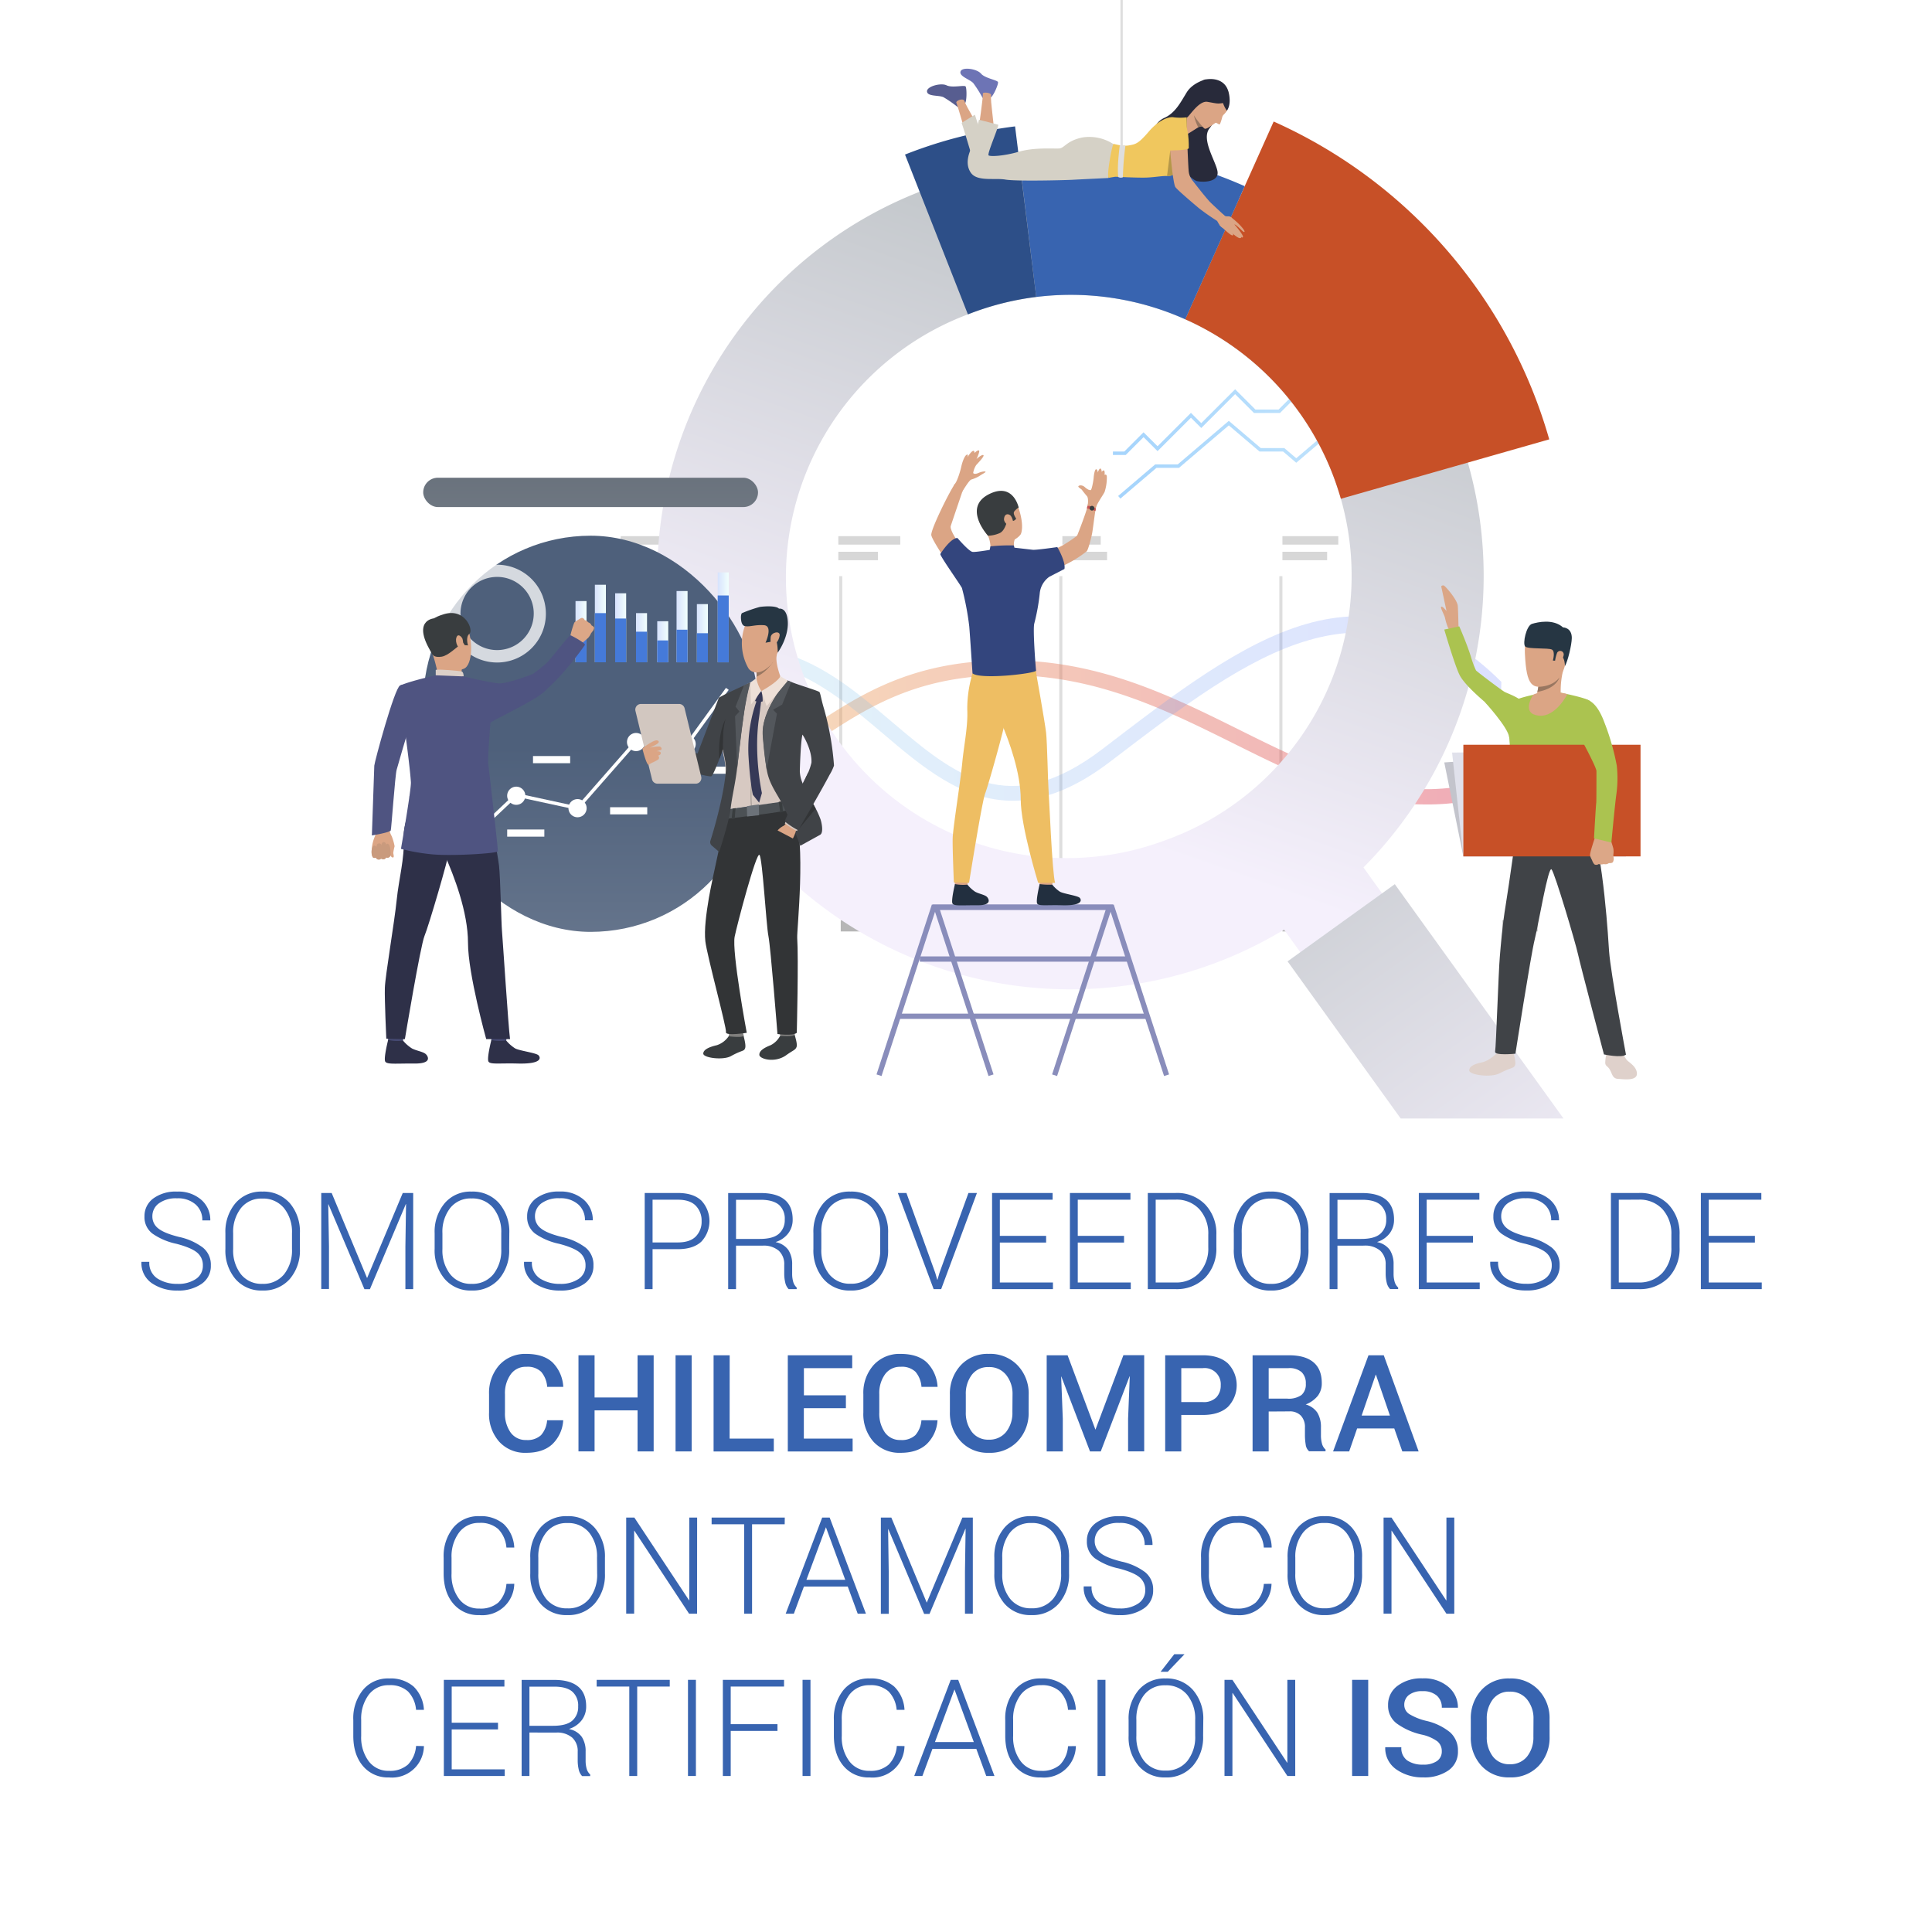 <svg xmlns="http://www.w3.org/2000/svg" xmlns:xlink="http://www.w3.org/1999/xlink" viewBox="0 0 600 600"><defs><style>.cls-1{mask:url(#mask);filter:url(#luminosity-noclip-5);}.cls-2,.cls-4,.cls-6,.cls-8{mix-blend-mode:multiply;}.cls-2{fill:url(#linear-gradient);}.cls-3{mask:url(#mask-2);filter:url(#luminosity-noclip-6);}.cls-4{fill:url(#linear-gradient-2);}.cls-5,.cls-7{mask:url(#mask-3);}.cls-5{filter:url(#luminosity-noclip-7);}.cls-6{fill:url(#linear-gradient-3);}.cls-7{filter:url(#luminosity-noclip-8);}.cls-8{fill:url(#linear-gradient-4);}.cls-9{fill:none;}.cls-10{isolation:isolate;}.cls-11{opacity:0.33;}.cls-12{clip-path:url(#clip-path);}.cls-13{clip-path:url(#clip-path-2);}.cls-14{fill:#abc350;}.cls-15{fill:#dde7b9;}.cls-16{fill:#fff;}.cls-17{fill:#dedede;}.cls-18{fill:#d7d7d7;}.cls-19{fill:#b6b6b6;}.cls-20{opacity:0.43;}.cls-21{fill:url(#linear-gradient-5);}.cls-22{opacity:0.22;}.cls-23{fill:url(#linear-gradient-6);}.cls-24{fill:url(#linear-gradient-7);}.cls-25{fill:url(#linear-gradient-8);}.cls-26{fill:url(#linear-gradient-9);}.cls-27{fill:#c75027;}.cls-28{fill:#3864b0;}.cls-29{fill:#2d4f88;}.cls-30{fill:url(#linear-gradient-10);}.cls-31{fill:#6d74b5;}.cls-32{fill:#575d90;}.cls-33{fill:#dba585;}.cls-34{fill:#d5d1c6;}.cls-35{fill:#282a3a;}.cls-36{fill:#f0c75e;}.cls-37{fill:#997761;}.cls-38{fill:#b59749;}.cls-39{mask:url(#mask-5);}.cls-40{fill:url(#linear-gradient-11);}.cls-41{mask:url(#mask-6);}.cls-42{fill:url(#linear-gradient-12);}.cls-43{mask:url(#mask-7);}.cls-44{fill:url(#linear-gradient-13);}.cls-45{mask:url(#mask-8);}.cls-46{fill:url(#linear-gradient-14);}.cls-47{fill:#c3c4cc;}.cls-48{fill:#e0e1eb;}.cls-49{fill:#dba686;}.cls-50{fill:#dfd1cb;}.cls-51{fill:#404347;}.cls-52{fill:#263643;}.cls-53{fill:#dca787;}.cls-54,.cls-56{mix-blend-mode:hard-light;}.cls-54{fill:url(#linear-gradient-15);}.cls-55{opacity:0.76;}.cls-56{fill:url(#linear-gradient-16);}.cls-57{fill:url(#linear-gradient-17);}.cls-58{fill:url(#linear-gradient-18);}.cls-59{fill:url(#linear-gradient-19);}.cls-60{fill:url(#linear-gradient-20);}.cls-61{fill:#457ad9;}.cls-62{fill:url(#linear-gradient-21);}.cls-63{fill:url(#linear-gradient-22);}.cls-64{fill:url(#linear-gradient-23);}.cls-65{fill:url(#linear-gradient-24);}.cls-66{fill:#c99a7d;}.cls-67{fill:#4f5481;}.cls-68{fill:#e3d6cd;}.cls-69{fill:#c8995f;}.cls-70{fill:#454971;}.cls-71{fill:#2e3048;}.cls-72{fill:#393d3f;}.cls-73{fill:#dcd0c8;}.cls-74{fill:#363957;}.cls-75{fill:#807f7d;}.cls-76{fill:#323436;}.cls-77{fill:#d7c9c2;}.cls-78{fill:#4c5155;}.cls-79{fill:#53575c;}.cls-80{fill:#eee0d7;}.cls-81{fill:#a79d97;}.cls-82{fill:#6c7279;}.cls-83{fill:#d2c7c0;}.cls-84{fill:#898dbb;}.cls-85{fill:#222f3f;}.cls-86{fill:#eebe63;}.cls-87{fill:#33457d;}.cls-88{fill:#c75454;}.cls-89{filter:url(#luminosity-noclip-3);}.cls-90{filter:url(#luminosity-noclip-2);}.cls-91{filter:url(#luminosity-noclip);}</style><filter id="luminosity-noclip" x="96.73" y="-9527" width="17.33" height="32766" filterUnits="userSpaceOnUse" color-interpolation-filters="sRGB"><feFlood flood-color="#fff" result="bg"/><feBlend in="SourceGraphic" in2="bg"/></filter><mask id="mask" x="96.73" y="-9527" width="17.33" height="32766" maskUnits="userSpaceOnUse"><g class="cls-91"/></mask><linearGradient id="linear-gradient" x1="104.54" y1="140.39" x2="106" y2="210.94" gradientUnits="userSpaceOnUse"><stop offset="0" stop-color="#fff"/><stop offset="1"/></linearGradient><filter id="luminosity-noclip-2" x="90.52" y="-9527" width="7.22" height="32766" filterUnits="userSpaceOnUse" color-interpolation-filters="sRGB"><feFlood flood-color="#fff" result="bg"/><feBlend in="SourceGraphic" in2="bg"/></filter><mask id="mask-2" x="90.52" y="-9527" width="7.22" height="32766" maskUnits="userSpaceOnUse"><g class="cls-90"/></mask><linearGradient id="linear-gradient-2" x1="93.28" y1="140.62" x2="94.74" y2="211.17" xlink:href="#linear-gradient"/><filter id="luminosity-noclip-3" x="451.22" y="-9527" width="14.71" height="32766" filterUnits="userSpaceOnUse" color-interpolation-filters="sRGB"><feFlood flood-color="#fff" result="bg"/><feBlend in="SourceGraphic" in2="bg"/></filter><mask id="mask-3" x="451.22" y="-9527" width="14.71" height="32766" maskUnits="userSpaceOnUse"><g class="cls-89"/></mask><linearGradient id="linear-gradient-3" x1="466.67" y1="1.18" x2="449.75" y2="64.5" gradientTransform="translate(917.15 62.97) rotate(-180)" xlink:href="#linear-gradient"/><linearGradient id="linear-gradient-4" x1="464.19" y1="5.51" x2="451.08" y2="54.55" gradientTransform="translate(917.15 53.07) rotate(-180)" xlink:href="#linear-gradient"/><clipPath id="clip-path"><rect class="cls-9" x="907" width="600" height="600"/></clipPath><clipPath id="clip-path-2"><rect class="cls-9" x="455.4" y="29.26" width="1292.6" height="601.74"/></clipPath><linearGradient id="linear-gradient-5" x1="192.76" y1="227.45" x2="466.14" y2="227.45" gradientUnits="userSpaceOnUse"><stop offset="0" stop-color="#eebe63"/><stop offset="1" stop-color="#dc3b57"/></linearGradient><linearGradient id="linear-gradient-6" x1="192.76" y1="220.05" x2="466.28" y2="220.05" gradientUnits="userSpaceOnUse"><stop offset="0" stop-color="#81d3e4"/><stop offset="1" stop-color="#6076fa"/></linearGradient><linearGradient id="linear-gradient-7" x1="347.25" y1="133.38" x2="444.76" y2="133.38" gradientUnits="userSpaceOnUse"><stop offset="0" stop-color="#a5d4fc"/><stop offset="1" stop-color="#cbe9fc"/></linearGradient><linearGradient id="linear-gradient-8" x1="345.63" y1="120.86" x2="442.82" y2="120.86" xlink:href="#linear-gradient-7"/><linearGradient id="linear-gradient-9" x1="363.7" y1="90" x2="308.75" y2="246.57" gradientUnits="userSpaceOnUse"><stop offset="0" stop-color="#c5c9cd"/><stop offset="1" stop-color="#f5f0fc"/></linearGradient><linearGradient id="linear-gradient-10" x1="391.54" y1="250.51" x2="491.21" y2="391.62" xlink:href="#linear-gradient-9"/><filter id="luminosity-noclip-5" x="96.73" y="177.39" width="17.33" height="8.42" filterUnits="userSpaceOnUse" color-interpolation-filters="sRGB"><feFlood flood-color="#fff" result="bg"/><feBlend in="SourceGraphic" in2="bg"/></filter><mask id="mask-5" x="96.73" y="177.39" width="17.33" height="8.42" maskUnits="userSpaceOnUse"><g class="cls-1"><polygon class="cls-2" points="100.79 185.81 114.06 185.81 110 177.39 96.73 177.39 100.79 185.81"/></g></mask><linearGradient id="linear-gradient-11" x1="104.54" y1="140.39" x2="106" y2="210.94" xlink:href="#linear-gradient-6"/><filter id="luminosity-noclip-6" x="90.52" y="177.39" width="7.22" height="8.42" filterUnits="userSpaceOnUse" color-interpolation-filters="sRGB"><feFlood flood-color="#fff" result="bg"/><feBlend in="SourceGraphic" in2="bg"/></filter><mask id="mask-6" x="90.52" y="177.39" width="7.22" height="8.42" maskUnits="userSpaceOnUse"><g class="cls-3"><polygon class="cls-4" points="94.58 185.81 97.74 185.81 93.68 177.39 90.52 177.39 94.58 185.81"/></g></mask><linearGradient id="linear-gradient-12" x1="93.28" y1="140.62" x2="94.74" y2="211.17" xlink:href="#linear-gradient-6"/><filter id="luminosity-noclip-7" x="451.22" y="28.65" width="14.71" height="5.68" filterUnits="userSpaceOnUse" color-interpolation-filters="sRGB"><feFlood flood-color="#fff" result="bg"/><feBlend in="SourceGraphic" in2="bg"/></filter><mask id="mask-7" x="451.22" y="28.65" width="14.71" height="5.68" maskUnits="userSpaceOnUse"><g class="cls-5"><rect class="cls-6" x="451.22" y="28.65" width="14.71" height="5.68" transform="translate(917.15 62.97) rotate(180)"/></g></mask><linearGradient id="linear-gradient-13" x1="466.67" y1="1.18" x2="449.75" y2="64.5" gradientTransform="translate(917.15 62.97) rotate(-180)" xlink:href="#linear-gradient-6"/><filter id="luminosity-noclip-8" x="451.22" y="26" width="14.71" height="1.07" filterUnits="userSpaceOnUse" color-interpolation-filters="sRGB"><feFlood flood-color="#fff" result="bg"/><feBlend in="SourceGraphic" in2="bg"/></filter><mask id="mask-8" x="451.22" y="26" width="14.71" height="1.07" maskUnits="userSpaceOnUse"><g class="cls-7"><rect class="cls-8" x="451.22" y="26" width="14.71" height="1.07" transform="translate(917.15 53.07) rotate(180)"/></g></mask><linearGradient id="linear-gradient-14" x1="464.19" y1="5.51" x2="451.08" y2="54.55" gradientTransform="translate(917.15 53.07) rotate(-180)" xlink:href="#linear-gradient-6"/><linearGradient id="linear-gradient-15" x1="183.42" y1="232.02" x2="183.42" y2="664.04" gradientUnits="userSpaceOnUse"><stop offset="0" stop-color="#4e607b"/><stop offset="1" stop-color="#f4f4f4"/></linearGradient><linearGradient id="linear-gradient-16" x1="183.42" y1="138.7" x2="183.42" y2="441.62" gradientUnits="userSpaceOnUse"><stop offset="0" stop-color="#656e79"/><stop offset="1" stop-color="#f4f4f4"/></linearGradient><linearGradient id="linear-gradient-17" x1="178.73" y1="196.18" x2="182.15" y2="196.18" gradientUnits="userSpaceOnUse"><stop offset="0" stop-color="#d7e2fd"/><stop offset="1" stop-color="#f1fffd"/></linearGradient><linearGradient id="linear-gradient-18" x1="184.74" y1="193.64" x2="188.16" y2="193.64" xlink:href="#linear-gradient-17"/><linearGradient id="linear-gradient-19" x1="191.04" y1="194.97" x2="194.46" y2="194.97" xlink:href="#linear-gradient-17"/><linearGradient id="linear-gradient-20" x1="197.52" y1="198.05" x2="200.94" y2="198.05" xlink:href="#linear-gradient-17"/><linearGradient id="linear-gradient-21" x1="204.11" y1="199.31" x2="207.53" y2="199.31" xlink:href="#linear-gradient-17"/><linearGradient id="linear-gradient-22" x1="210.11" y1="194.62" x2="213.53" y2="194.62" xlink:href="#linear-gradient-17"/><linearGradient id="linear-gradient-23" x1="216.42" y1="196.65" x2="219.84" y2="196.65" xlink:href="#linear-gradient-17"/><linearGradient id="linear-gradient-24" x1="222.89" y1="191.72" x2="226.31" y2="191.72" xlink:href="#linear-gradient-17"/></defs><title>ze00</title><g class="cls-10"><g id="Capa_2" data-name="Capa 2"><g class="cls-11"><g class="cls-12"><g class="cls-13"><path class="cls-14" d="M1991.87,801l-135.22-88.21c76.48,83.26,31.6-349.42-643.57-145.82C814,687.31,700.94,764.36,529.86,702.3s132.57-3.14-22.53,44.18S406,747,406,747l-88.16,54Z"/><path class="cls-15" d="M455.93,547S174.52,684.35,440.55,654.67s421.16-169.95,665.79-113.3,508.34,159.17,688.75,99.82S1927.54,801,1927.54,801H527.29Z"/><path class="cls-16" d="M463.2,550.53S152,730.35,440.55,719.21C708,708.89,838.38,609.58,1106.34,644.69c249,32.62,508.34,120.38,688.75,61S1927.54,801,1927.54,801H453.25Z"/></g></g></g><rect class="cls-17" x="260.62" y="178.93" width="0.96" height="100.85"/><rect class="cls-17" x="328.97" y="178.93" width="0.96" height="100.85"/><rect class="cls-17" x="397.31" y="178.93" width="0.96" height="100.85"/><rect class="cls-18" x="192.76" y="166.51" width="16.37" height="2.63"/><rect class="cls-18" x="192.76" y="171.36" width="23.22" height="2.63"/><rect class="cls-18" x="260.36" y="166.51" width="19.22" height="2.63"/><rect class="cls-18" x="260.36" y="171.36" width="12.29" height="2.63"/><rect class="cls-18" x="329.93" y="166.51" width="11.91" height="2.63"/><rect class="cls-18" x="329.93" y="171.36" width="13.88" height="2.63"/><rect class="cls-18" x="398.27" y="166.51" width="17.35" height="2.63"/><rect class="cls-18" x="398.27" y="171.36" width="13.88" height="2.63"/><rect class="cls-19" x="261.1" y="285.76" width="10.87" height="3.51"/><rect class="cls-19" x="329.93" y="285.76" width="10.87" height="3.51"/><rect class="cls-19" x="398.27" y="285.76" width="10.87" height="3.51"/><rect class="cls-19" x="466.62" y="285.76" width="10.87" height="3.51"/><g class="cls-20"><path class="cls-21" d="M442.45,249.82c-21.31,0-39.84-9.22-59.16-18.83-23.85-11.86-48.51-24.12-81.37-20.76-21,2.14-34.15,10.69-45.77,18.23-10.53,6.82-20.47,12.83-33.94,13.34-21.78.83-29.33-8.46-29.45-9v-6h0c0,.1,4.78,10.52,29.42,10.4,12.14-.06,21.1-5.88,31.47-12.61,12.06-7.82,25.72-16.68,47.8-18.94,34.18-3.49,59.44,9.07,83.88,21.22,25.56,12.72,50,24.64,80.81,14.29v4.9A69.64,69.64,0,0,1,442.45,249.82Z"/></g><g class="cls-22"><path class="cls-23" d="M314.5,248.68c-15.74,0-28.22-10.59-40.44-21-9.26-7.85-18.87-15.88-30-19.84-33.86-12.09-51.18,10-51.33,10.18v-6.72c.18-.23,3.27-4.24,12.21-8.07,8.14-3.49,21.79-6.27,40.63.28,11.93,4.15,21.84,12.55,31.43,20.68,19.44,16.48,36.23,30.72,65.39,8.42,22.08-16.89,42.9-33,63.39-38.86,20-5.75,40.92-1.54,60.47,18l-.14,6.1c-41.53-41.72-76.9-15.29-120.94,18.39C333.54,245.22,323.48,248.67,314.5,248.68Z"/></g><polygon class="cls-24" points="347.95 154.84 347.25 154.03 358.76 144.22 365.76 144.22 381.62 130.7 391.55 139.16 398.86 139.16 402.56 142.31 414.05 132.52 419.88 132.52 444.06 111.92 444.76 112.73 420.28 133.59 414.44 133.59 402.56 143.71 398.47 140.22 391.15 140.22 381.62 132.11 366.15 145.29 359.16 145.29 347.95 154.84"/><polygon class="cls-25" points="349.61 141.29 345.63 141.29 345.63 140.22 349.17 140.22 355.14 134.25 359.49 138.59 369.86 128.22 373.06 131.41 383.58 120.89 389.88 127.19 397.07 127.19 408.17 116.09 417.74 116.09 424.81 109.02 433.47 109.02 442.06 100.43 442.82 101.19 433.91 110.09 425.25 110.09 418.18 117.16 408.61 117.16 397.51 128.26 389.44 128.26 383.58 122.4 373.06 132.92 369.86 129.73 359.49 140.1 355.14 135.76 349.61 141.29"/><path class="cls-26" d="M455.87,143.72l0-.06a128.34,128.34,0,0,0-71.06-81.89h0a126.15,126.15,0,0,0-19-6.74,127.85,127.85,0,0,0-49-3.46h-.07a127.41,127.41,0,0,0-31.12,8l-.06,0A128.26,128.26,0,1,0,398.78,288.71l5.38,7.48,25.39-18.28-6.12-8.51a128.45,128.45,0,0,0,32.44-125.68ZM362,260.91A87.22,87.22,0,0,1,300.59,97.63c.83-.32,1.66-.64,2.51-.94a87.24,87.24,0,0,1,111.54,52.68c.65,1.84,1.25,3.68,1.78,5.53A87.23,87.23,0,0,1,362,260.91Z"/><path class="cls-27" d="M481.13,136.45l-25.28,7.21L416.42,154.9c-.53-1.85-1.13-3.69-1.78-5.53a86.94,86.94,0,0,0-46.55-50.21l16.7-37.39h0l1.76-3.94,9-20.09A154.59,154.59,0,0,1,481.13,136.45Z"/><path class="cls-28" d="M386.55,57.83l-1.76,3.94-16.7,37.39a87,87,0,0,0-46.28-6.94l-5-40.65-.53-4.26a133,133,0,0,1,70.29,10.52Z"/><path class="cls-29" d="M321.81,92.22a87.31,87.31,0,0,0-18.71,4.47c-.85.3-1.68.62-2.51.94l-15-38.11L281.06,48a140.29,140.29,0,0,1,34.18-8.75h0l1,8.06.53,4.26Z"/><polygon class="cls-30" points="485.56 347.36 435 347.36 399.87 298.56 416.35 286.69 433.17 274.59 441.54 286.22 485.56 347.36"/><path class="cls-31" d="M305.16,30.41a37.94,37.94,0,0,0-2.86-4.55c-1-1.2-4.48-2.11-4-3.65s5.08-.86,6.35.64,5.15,2,5.29,2.67-1.35,4.12-2.18,4.68A4.31,4.31,0,0,1,305.16,30.41Z"/><path class="cls-32" d="M297.42,33.24a38,38,0,0,0-4.4-3.05c-1.43-.69-4.95-.15-5.13-1.75s4.32-2.81,6.08-1.94,5.54-.17,5.91.36.4,4.31-.14,5.16S297.42,33.24,297.42,33.24Z"/><path class="cls-33" d="M304,39.36S305.3,30.5,305.25,29c0-.44,2.66-.28,2.54.57-.28,1.83,1,9,.75,10.26S303.9,40.19,304,39.36Z"/><path class="cls-33" d="M300,41.91s-2.43-8.6-3-10c-.26-.64,2.22-1.63,2.55-.49.53,1.78,4.45,7.84,4.77,9.12S300.17,42.71,300,41.91Z"/><path class="cls-34" d="M301.64,47.89s-2.61-8.79-3-9.73l4.11-2.54s1.9,5.62,2.17,7S301.64,47.89,301.64,47.89Z"/><path class="cls-35" d="M374.42,24.66s-4,1-5.86,4-3.52,6.46-7.07,8a5.84,5.84,0,0,0-3.3,6.23c.28.63,11.18,12.88,13.56,13.36s6.84.14,6.36-3-5.14-9.92-2.52-13.34a18.13,18.13,0,0,0,3.28-6.57Z"/><path class="cls-33" d="M373.73,39.32a1.61,1.61,0,0,0-.31-.06,2.37,2.37,0,0,0-.93.11,2.63,2.63,0,0,0-.37.19c-.94.55-3.17,2.06-3.47,2.1s-.06-5.17-.06-5.17A12.13,12.13,0,0,0,369.93,33C370.08,31.62,373.73,39.32,373.73,39.32Z"/><path class="cls-34" d="M345.8,44.76a13.79,13.79,0,0,0-9.48-2.1c-5.12,1-5.67,3.34-7.42,3.45s-7.62-.39-12.44,1-8.87,1.55-9.43,1.15,3-8.42,3-9.52l-6-1.56s-1.71,7.12-2.38,8.73-2.09,4.94-.13,7.75,7.42,1.54,10.73,2.11,18.12.2,20.71.07c2.81-.16,11.28-.56,11.28-.56Z"/><path class="cls-33" d="M381.63,28.91s.27,4.31-.68,5.6a6.55,6.55,0,0,1-.82,1,1.87,1.87,0,0,0-.54.79,15.06,15.06,0,0,1-.72,2.25c-.25.27-1-.42-1.27-.43s-2.89,2.27-3.52,1.81-4.46-4.35-4.14-7,1.5-6.64,5.81-6.62S381.3,27.84,381.63,28.91Z"/><path class="cls-36" d="M368.59,49.48a18.91,18.91,0,0,1-3.4,4.17,3.65,3.65,0,0,1-2.14,1h-.61c-2,0-3.52.36-6.21.49s-9.58-.25-9.78-.25-2.16.35-2.16.35c-.7-.85,1.15-10.48,1.51-10.53s2.6.81,4.76.45,3-.55,6.22-4.31,6.42-4.71,7.77-4.41a17.06,17.06,0,0,0,4,0S368.71,49.23,368.59,49.48Z"/><path class="cls-35" d="M379.81,32A9.61,9.61,0,0,0,381,34.36s1.55-1.64.56-5.68-4.75-4.43-7.18-4c-3,.51-6.06,10.73-5.9,11.72s3.54-5.28,6.5-4.77S378,32.28,379.81,32Z"/><path class="cls-37" d="M373.42,39.27a2.38,2.38,0,0,0-.92.12,1.66,1.66,0,0,0-.38.17,17.31,17.31,0,0,1-1.35-3.74A25.63,25.63,0,0,0,373.42,39.27Z"/><path class="cls-38" d="M365.19,53.65a3.65,3.65,0,0,1-2.14,1h-.61l1-8Z"/><path class="cls-33" d="M380.79,67.4l-1.92,1.75a69.49,69.49,0,0,1-6.63-4.57c-.83-.71-6.43-5.4-7.2-6.46s-1.76-12.1-1.66-12.61,4.87-.75,5.41.42c0,0,.25,6.29.38,7.34a5.44,5.44,0,0,0,1.24,2.89c1,1.23,3.13,4.07,5.19,6.38C376.09,63.09,380.16,66.85,380.79,67.4Z"/><path class="cls-36" d="M369.18,46.07s.3-8.38-2.42-8.28c-3.45.13-4,4.35-3.5,8.93C363.26,46.72,368.41,46.77,369.18,46.07Z"/><path class="cls-33" d="M379.86,66.58a1.48,1.48,0,0,0,.63.53c.64.21,1.59-.2,2.06.64s-1.79,2.94-2.4,3.06-1.58-.81-2.34-2.68S379.86,66.58,379.86,66.58Z"/><path class="cls-33" d="M382.35,67.49a28.66,28.66,0,0,1,2.32,2c1,1,2.06,2.28,1.8,2.53s-1.06-.78-2.14-1.7-.93-.51-.93-.51,0-.1.89,1,2,2.63,1.68,2.84-.2.16-.62-.22c.2.27.15.36,0,.45-.55.45-2.25-1.1-2.93-1.72.52.48.85.88.32.94s-2.91-2.23-3.82-3S382.35,67.49,382.35,67.49Z"/><path class="cls-17" d="M347.76,45.15s-.92,6.59-.47,9.83a1.65,1.65,0,0,0,1.43.07,91.54,91.54,0,0,1,.78-9.75S349.2,45.08,347.76,45.15Z"/><rect class="cls-17" x="347.97" width="0.71" height="50.13"/><rect class="cls-16" x="459.27" y="259.67" width="13.8" height="0.97" transform="translate(932.35 520.3) rotate(180)"/><rect class="cls-16" x="459.27" y="261.49" width="13.8" height="4.07" transform="translate(932.35 527.05) rotate(180)"/><rect class="cls-16" x="452.79" y="266.93" width="8.14" height="0.61" transform="translate(913.72 534.46) rotate(180)"/><rect class="cls-16" x="452.79" y="267.8" width="8.14" height="1.65" transform="translate(913.72 537.24) rotate(180)"/><rect class="cls-16" x="475.34" y="254.45" width="0.61" height="11.4" transform="translate(951.29 520.3) rotate(180)"/><g class="cls-39"><polygon class="cls-40" points="100.79 185.81 114.06 185.81 110 177.39 96.73 177.39 100.79 185.81"/></g><g class="cls-41"><polygon class="cls-42" points="94.58 185.81 97.74 185.81 93.68 177.39 90.52 177.39 94.58 185.81"/></g><g class="cls-43"><rect class="cls-44" x="451.22" y="28.65" width="14.71" height="5.68" transform="translate(917.15 62.97) rotate(180)"/></g><g class="cls-45"><rect class="cls-46" x="451.22" y="26" width="14.71" height="1.07" transform="translate(917.15 53.07) rotate(180)"/></g><polygon class="cls-47" points="448.53 236.78 504.63 233.17 504.93 265.96 454.46 265.96 448.53 236.78"/><polygon class="cls-48" points="450.96 233.72 504.63 233.17 504.93 265.96 454.46 265.96 450.96 233.72"/><path class="cls-49" d="M450.11,195.55s1.28,1.4,1.78.78,1.07-1.49,1.07-1.49Z"/><path class="cls-49" d="M447.59,182.13l1.64,7.64c-.5-.63-1.39-1.62-1.68-1.32s1,2.5,1.2,3.4a19.64,19.64,0,0,0,.85,2.86l.62,1.25,2.74-1.12s-.12-5.44-.23-6.67c-.17-2-4-6.31-4.37-6.35C447.69,181.74,447.59,182.13,447.59,182.13Z"/><path class="cls-50" d="M503.78,326.58a12.8,12.8,0,0,0,1.42,2.6c.66.74,3.15,2.06,3.16,4.25,0,2.37-4.2,1.71-5.85,1.63s-1.77-1.36-2.47-2.7-1.39-1.12-1.52-2.21a13.84,13.84,0,0,1,.53-3.51Z"/><path class="cls-50" d="M464.92,327s-2.3,2.41-4.63,2.91-4,1.15-4,2.54,6.71,2.29,9.38.9c4-2.08,4.39-1.46,4.83-2.5s-.53-3.82-.5-4.15S464.92,327,464.92,327Z"/><path class="cls-51" d="M471.05,257.36s-2.42,17.53-3.4,23.45c-1.15,6.93-1.54,12.65-1.86,16.23-.41,4.51-1.18,28.22-1.47,29.54s6.31.66,6.31.66,4.79-30.74,6-35.54c1.12-4.48,4.2-22.91,5.23-21.69s7.44,22.79,8.2,26.32,8.06,31.13,8.06,31.13,5.46,1.18,6.84.07c0,0-4.76-25.36-5.24-32-.18-2.52-1.68-30-5.94-41.18C491.52,248.48,471.05,257.36,471.05,257.36Z"/><path class="cls-14" d="M478.12,215.34s-6.38,1.32-7.14,2-2.27,7.7-2.36,9.65a75.08,75.08,0,0,0,1.6,13.11c.82,3,.63,18.85.26,21.33a90.35,90.35,0,0,0,25.45.86s-2.19-13.73-1.68-17.88c.64-5.32,2.2-17.57,2.2-17.57s-1.68-8.25-2.81-9.21-8.95-2.5-8.95-2.5Z"/><path class="cls-33" d="M480.76,195.6s-7.67-2.84-7.19,7.36,2.27,11.24,7.33,9.82,5.47-7.87,6.13-11S483.28,196,480.76,195.6Z"/><path class="cls-33" d="M476.86,217s4,3.24,7.83-1.83a27,27,0,0,1,1-7.94c1.17-3.84-8,5.11-8,5.11s.11.46.06,1a11.45,11.45,0,0,1-.3,1.59C477.09,216.15,477.16,215.92,476.86,217Z"/><path class="cls-52" d="M486,206.87s0-2.72-1.11-3-1.72,1.32-1.72,1.32l-.91-.05s.81-2.76-.27-3.39-7.54-.08-8.35-1,.36-6.45,2.13-7,6.58-1.64,9.64,1.09c0,0,2.74,0,2.73,3.3C488.1,200.33,486.88,205.4,486,206.87Z"/><path class="cls-37" d="M477.42,214.87c5.95-1,6.84-4.39,6.86-4.44-2.32,3-6.56,2.85-6.56,2.85A11.45,11.45,0,0,1,477.42,214.87Z"/><path class="cls-33" d="M483.57,202.74a1.09,1.09,0,0,1,2.05.64c-.19,1.43-1.77,3.62-2.41,3.21S483.1,204,483.57,202.74Z"/><path class="cls-33" d="M486.76,215.56s-3.6,7.28-8.9,6.69-2.22-5.67-1.72-6.48C476.14,215.77,479.32,213.73,486.76,215.56Z"/><path class="cls-14" d="M453.32,209.69c-1.5-2.92-4.79-14.17-4.79-14.17l4.66-1s2.48,5.66,3.66,9.58a29.6,29.6,0,0,0,1.52,4.08c.17.3,8.1,6.31,9,6.75s4.18,1.6,5.77,3.21a3.92,3.92,0,0,1,.82,3.82c-3.37,4.34-9.6-1.3-9.6-1.3S455.42,213.77,453.32,209.69Z"/><path class="cls-14" d="M461.09,218s7.35,8,7.6,11c.18,2.12,1.51-6.39,1.51-6.39Z"/><rect class="cls-27" x="454.46" y="231.3" width="55.02" height="34.67" transform="translate(963.94 497.26) rotate(180)"/><path class="cls-53" d="M500.93,267.71a3.2,3.2,0,0,0,.24-1s-.09-.61-.13-1c0-.14,0-.26,0-.34a5.62,5.62,0,0,0,0-1.83c-.18-.79-1.09-3.53-1.09-3.53l-2.47.37-2.15-.29s-1.6,4.67-1.52,5.43l0,.21a6.7,6.7,0,0,0,.61,1.38c0,.12.51,1.28.87,1.39a1.23,1.23,0,0,0,1.18-.16,2.9,2.9,0,0,0,1.61,0,1.84,1.84,0,0,0,1.58-.3S500.59,268.17,500.93,267.71Z"/><path class="cls-14" d="M490.13,217.45c-.84.32-1.73,2.35-1.07,6.32a17.29,17.29,0,0,0,2.68,7.08c.57,1,4.06,7.63,4.05,8.62,0,2.55,0,9.31-.06,9.82-.13.89-.7,11.06-.7,11.06l5.4,1.31s1.06-11.48,1.54-14.94a36.52,36.52,0,0,0,.13-9,75.26,75.26,0,0,0-3.48-12.43C498.27,224.64,495.66,215.31,490.13,217.45Z"/><rect class="cls-54" x="131.43" y="166.37" width="103.98" height="123.03" rx="51.99"/><g class="cls-55"><path class="cls-16" d="M168.64,185.43a15.15,15.15,0,0,0-28.54,10.2c.12.32.24.64.38,1a14.86,14.86,0,0,0,2.35,3.77,15.15,15.15,0,0,0,25.81-14.92Zm-10.44,15.8a11.4,11.4,0,0,1-12.49-3.34,11.63,11.63,0,0,1-1.76-2.83c-.1-.23-.19-.47-.28-.71a11.38,11.38,0,0,1,6.87-14.52,11.63,11.63,0,0,1,3.49-.66,11.36,11.36,0,0,1,4.17,22.06Z"/></g><rect class="cls-56" x="131.43" y="148.36" width="103.98" height="9.11" rx="4.56"/><polygon class="cls-16" points="197.77 230.81 213.65 231.7 226.31 214.24 225.46 213.62 213.13 230.61 197.31 229.72 179.17 250.41 160.18 246.29 141.42 264 142.14 264.77 160.5 247.44 179.56 251.57 197.77 230.81"/><path class="cls-16" d="M182.12,250.39a2.82,2.82,0,1,1-3.35-2.16A2.82,2.82,0,0,1,182.12,250.39Z"/><path class="cls-16" d="M200.29,229.84a2.82,2.82,0,1,1-3.35-2.15A2.83,2.83,0,0,1,200.29,229.84Z"/><path class="cls-16" d="M216,230.47a2.82,2.82,0,1,1-3.36-2.16A2.82,2.82,0,0,1,216,230.47Z"/><path class="cls-16" d="M163.08,246.53a2.82,2.82,0,1,1-3.35-2.16A2.82,2.82,0,0,1,163.08,246.53Z"/><rect class="cls-16" x="157.51" y="257.61" width="11.54" height="2.22"/><rect class="cls-16" x="165.53" y="234.8" width="11.54" height="2.22"/><rect class="cls-16" x="189.47" y="250.69" width="11.54" height="2.22"/><rect class="cls-16" x="199.83" y="219.48" width="11.54" height="2.22"/><rect class="cls-16" x="216.59" y="238.08" width="11.54" height="2.22"/><rect class="cls-57" x="178.73" y="186.67" width="3.42" height="19.01"/><rect class="cls-58" x="184.74" y="181.6" width="3.42" height="24.08"/><rect class="cls-59" x="191.04" y="184.25" width="3.42" height="21.43"/><rect class="cls-60" x="197.52" y="190.41" width="3.42" height="15.27"/><rect class="cls-61" x="178.73" y="193.63" width="3.42" height="12.06"/><rect class="cls-61" x="184.74" y="190.41" width="3.42" height="15.27"/><rect class="cls-61" x="191.04" y="192.09" width="3.42" height="13.59"/><rect class="cls-61" x="197.52" y="196.18" width="3.42" height="9.51"/><rect class="cls-62" x="204.11" y="192.93" width="3.42" height="12.76"/><rect class="cls-63" x="210.11" y="183.55" width="3.42" height="22.14"/><rect class="cls-64" x="216.42" y="187.61" width="3.42" height="18.08"/><rect class="cls-65" x="222.89" y="177.76" width="3.42" height="27.93"/><rect class="cls-61" x="204.11" y="198.89" width="3.42" height="6.8"/><rect class="cls-61" x="210.11" y="195.56" width="3.42" height="10.13"/><rect class="cls-61" x="216.42" y="196.65" width="3.42" height="9.04"/><rect class="cls-61" x="222.89" y="184.93" width="3.42" height="20.76"/><path class="cls-33" d="M120.33,256.26a4.67,4.67,0,0,1,.6,1.58,7.51,7.51,0,0,0,.73,1.87,17.08,17.08,0,0,1,.89,3.11,14.77,14.77,0,0,0-.42,2.09c.07.45.33,1.34-.08,1.4s-.86-.67-.86-.67a.59.59,0,0,1-.3.57,1,1,0,0,1-1,0s-.25.45-.56.51a1.24,1.24,0,0,1-1-.13,1.24,1.24,0,0,1-.77.24,1,1,0,0,1-.85-.53s-.76.16-1-.2a3.36,3.36,0,0,1-.28-1.05,12.3,12.3,0,0,1,1-5.32,4.74,4.74,0,0,0-.25-4.13Z"/><path class="cls-66" d="M121.3,265.36s.07-2.6-.62-3.16-.76.39-.76.39.09-.93-.66-1.06-.78,1-.78,1a.73.73,0,0,0-.91-.57c-.79.15-.6,1.06-.6,1.06s-.76-.89-1.24,0a3.81,3.81,0,0,0,0,3.17s.23.4,1,.2a1,1,0,0,0,1.62.29s1.15.63,1.57-.38A1,1,0,0,0,121.3,265.36Z"/><path class="cls-67" d="M129.18,218.71s-4.47,14.87-6,20.36c-.48,1.72-1.62,18.15-1.82,18.81s-5.87,1.57-5.87,1.57.69-20.55.75-21.68,6.25-24.07,8-24.89c1.34-.62,2.06-.11,3.75,1.15C130.45,215.8,129.18,218.71,129.18,218.71Z"/><path class="cls-53" d="M184.5,195a2.79,2.79,0,0,1-.26.81s-.34.4-.56.7a2.56,2.56,0,0,0-.16.23,4.91,4.91,0,0,1-.84,1.32c-.49.49-2.38,2.06-2.38,2.06l-1.63-1.38L177,198a31.63,31.63,0,0,1,1.34-4.62l.12-.14a6.59,6.59,0,0,1,1.06-.73c.08-.06,1-.69,1.26-.61a1,1,0,0,1,.78.65,2.53,2.53,0,0,1,1.15.74,1.58,1.58,0,0,1,1,.94S184.47,194.55,184.5,195Z"/><path class="cls-68" d="M153,222.69l1.15-.42s-1.44-3.38-2.06-3.3a16.09,16.09,0,0,0-1.63.34Z"/><path class="cls-69" d="M153.28,223.28c-.14-.11-2.45-4.53-2.45-4.53l-4.92.67,2.66,5.23Z"/><path class="cls-70" d="M125.56,320.27s-.41,2.82-.46,3.24-4.53-.25-4.53-.25l-.36-3.36S125,319.87,125.56,320.27Z"/><path class="cls-71" d="M125.15,323.15a11.9,11.9,0,0,0,2.78,2.45c1.38.74,3.53,1,4.34,1.8.59.55,2.13,2.94-3.56,2.89s-8.44.34-9.05-.58.88-6.75.88-6.75A12,12,0,0,0,125.15,323.15Z"/><path class="cls-70" d="M157.62,320.27s-.41,2.82-.46,3.24-4.53-.25-4.53-.25l-.36-3.36S157.06,319.87,157.62,320.27Z"/><path class="cls-71" d="M157.21,323.15A11.81,11.81,0,0,0,160,325.6c1.37.74,6.41,1.35,7.22,2.12.59.55,1.56,2.78-6.45,2.57-5.69-.15-8.44.34-9.05-.58s.88-6.75.88-6.75S153.87,323.48,157.21,323.15Z"/><path class="cls-71" d="M129.26,247.71s-4.2,6.68-3.89,12.72-1.52,12.63-2.16,18.94c-.7,7-3.58,23.68-3.69,27.44s.45,15.77.45,15.77l5.77.13s4.84-29.1,6.1-32.07,7.48-24.14,7.68-26.52S129.26,247.71,129.26,247.71Z"/><path class="cls-71" d="M151.39,248.62s3.17,16.55,3.59,20.24.7,17.89.91,20.19,2,30.16,2.51,33.66H151s-5.66-20.29-5.66-29.89-4.37-20.88-7.19-27.21-9.29-6.49-11-18.24C127.15,247.37,149,244.89,151.39,248.62Z"/><path class="cls-33" d="M136.28,191.55s5.64-2.11,8.24,2.19,2.35,12.89-.49,13.95-7.12.51-8.57-2.18-2.78-6.58-2.71-9.17S134.8,192.3,136.28,191.55Z"/><path class="cls-33" d="M143.42,207.89a4.82,4.82,0,0,0,.15,2.27c.39.75-7.31.77-7.31.77a51.46,51.46,0,0,0-1.81-7.53C133.26,200,143.42,207.89,143.42,207.89Z"/><path class="cls-72" d="M134.45,203.4s.53.88,2.7.54,4.81-3.23,5.72-3.55.91-.85.91-.85l.57.83,1,.06s-.87-2.58.45-3.63-1.37-8.36-8.33-5.93c0,0-5.34,1.48-5.15,4.52S133.25,201.89,134.45,203.4Z"/><path class="cls-73" d="M144,210.07s0-1.43-.68-1.57-7.17-.77-8-.45v1.67S136.92,210.67,144,210.07Z"/><path class="cls-33" d="M143.64,198.44c-.12-.51-1.42-2-1.91-.41s.75,3.66,1.44,3.48S144,199.73,143.64,198.44Z"/><path class="cls-74" d="M169.92,227h0C170,227,170,227,169.92,227Z"/><path class="cls-67" d="M154.82,212.24c-4.47-.59-10.79-2.17-10.79-2.17l-8.65-.35s-7.94,1.75-11.06,3.16c-.3.13-.3,7.08-1.11,8.9l2.59,5.47s1.49,10.83,1.81,15.64c.14,2.21-3.09,20.73-3.09,20.73a59.54,59.54,0,0,0,9.36,1.67c5.9.65,20.65-.23,20.74-.93s-2.85-26-3-27.26c-.2-2,.7-12.68.7-12.68,1.36-1.06,13.32-6.61,16.59-9.5.87-.78,4.56-4.37,5.61-5.61a101.18,101.18,0,0,0,7.12-9c.42-.46-4-2.88-4.44-3s-5.37,6.38-7.3,8.48a54.15,54.15,0,0,1-4.44,3.53S157.62,212.4,154.82,212.24Z"/><path class="cls-72" d="M134.67,192.06s-7.2.56-.22,11.34Z"/><path class="cls-72" d="M226.29,321.83a7.18,7.18,0,0,1-3.65,2.76c-2.12.49-4.21,1.27-4.23,2.61s6.14,2.14,8.58.79c3.63-2,4-1.41,4.4-2.42s-.49-3.71-.46-4S226.29,321.83,226.29,321.83Z"/><path class="cls-75" d="M226.52,320.71a8.23,8.23,0,0,0-.23,1.12s4.78.59,4.64-.29c-.12-.71-.28-1.48-.28-1.48Z"/><path class="cls-72" d="M242.27,321.68a6.74,6.74,0,0,1-2.93,2.91c-2,.79-3.56,1.7-3.52,3s4.82,2.63,8.31.13c2.2-1.59,2.9-1.6,3.25-2.59s-.61-3.6-.6-3.91S242.27,321.68,242.27,321.68Z"/><path class="cls-75" d="M242.21,320.56a8.59,8.59,0,0,0,.06,1.12s4.63.4,4.51-.46a6.89,6.89,0,0,0-.45-1.51Z"/><path class="cls-76" d="M225.38,254.32s-4.26,18.8-5.23,24.53c-.83,4.88-1.49,9.95-1.1,13.47.5,4.36,6.67,26.95,6.41,28.22s6.45.21,6.45.21-4.69-25.19-3.75-29.88c.69-3.48,6.77-26.54,7.71-25.36s2.08,21.77,2.77,25.19,2.81,30.42,2.81,30.42,4.74.7,6-.37c0,0,.57-23.06.13-29.47-.16-2.44,2.86-29.28-1-40.08C244.52,245.49,225.38,254.32,225.38,254.32Z"/><path class="cls-77" d="M206.83,237.22c3-.43,12.6,3.81,13.46,3.49.6-.22,2-4.79,3-8.25.59-2,1-3.7,1.1-3.84h0a19.94,19.94,0,0,0,0,3.71c0,.13,0,.26,0,.4v.11a17.29,17.29,0,0,0,.44,2.31,21.79,21.79,0,0,1,.5,4.34h0v.19c.09,3-.12,6.16-.2,7.86a6.11,6.11,0,0,0,.76,3.85h0l.91-.13.66-.09h0l.89-.13,3.46-.49,1.26-.17.3,0,2.19-.3,6.2-.88.68-.09.28,0,2.33-.33,1.06-.15h0s.9-6.36,1-9.79c.06-3.16,1.75-9.57,2-10.6v-.11h0v0s5.06,5.31,6,7.63c.3.71,1.21,2.62,2.37,4.95a14,14,0,0,0,1.3-2.84v-.11c-.08-2.29-2.48-11.58-4.37-17.65-1.47-3-2.74-5.35-3.15-5.64a45.31,45.31,0,0,0-5.48-2.45l-.22-.09-.62-.24-.3-.12-.16-.06-.13-.05h0a17.09,17.09,0,0,0-2.17-.74h-.43c-1.4.09-5.57.48-6.92.6l-.42,0h0L233,212h0l-.08,0c-.59.27-1.26.62-2,1-1.4.77-3,1.66-4.23,2.27s-3,1.43-3.12,1.55l-6.36,18.34-11-2Z"/><path class="cls-78" d="M226,251.4s-.47.55-.61,2.92c0,0,19.16-2.24,21.19-3.12,0,0,.08-2.6-.35-2.65S226,251.4,226,251.4Z"/><path class="cls-33" d="M242.32,210c0,3-5.88,4.65-5.88,4.65s-2.43-3.05-1.85-3.34c.23-.12.32-.57.35-1.09a11.56,11.56,0,0,0,0-1.36c0-.21,0-.35,0-.35s.83-.88,1.89-1.92c1.85-1.83,4.39-4.17,4.4-3.24a1.41,1.41,0,0,1,0,.18C240.69,205.58,242.32,210,242.32,210Z"/><path class="cls-72" d="M241.84,249s.42,2.64.46,3.33l.88-.18s-.24-2.79-.38-3.26Z"/><path class="cls-72" d="M227.58,251.09s-.33,2.4-.34,3.3l.94-.12s.19-3,.3-3.31Z"/><path class="cls-37" d="M240.08,205.55h0s-.26.39-.68.92a12.07,12.07,0,0,1-4.46,3.71,11.56,11.56,0,0,0,0-1.36,2.79,2.79,0,0,1-.58-.07,19.13,19.13,0,0,1,1.26-1.85l1.17-.35Z"/><path class="cls-33" d="M241.2,203.35c-.5,1.09-1,1.89-1.12,2.2h0a3.91,3.91,0,0,1-.68.92c-1,1-2.74,2.4-4.49,2.35a2.79,2.79,0,0,1-.58-.07,2.74,2.74,0,0,1-2-1.38,15.76,15.76,0,0,1-1-12.93s9.93-2.81,11.49.18C243.9,196.72,242.38,200.77,241.2,203.35Z"/><path class="cls-52" d="M231.32,194.44s-.92-.05-1.15-1.8.23-2.21.23-2.21a42.09,42.09,0,0,1,5.57-1.94c1.48-.22,5.1-.43,5.95.54,0,0,2.06-.48,2.62,2.94.89,5.43-3,10.7-3,10.7s0-3.54-.75-4-1.45.64-1.45.64l-1.6.29s2.43-5.25-.49-5.44S233,194.74,231.32,194.44Z"/><path class="cls-33" d="M239.34,197.89c.15-1.56,3-2.16,2.79-.52s-1.58,3.21-2.23,3.16S239.22,199.08,239.34,197.89Z"/><path class="cls-51" d="M259,237.76v-.11a88.67,88.67,0,0,0-3.08-17.5c-.92-3-1.13-5-1.48-5.26-.62-.45-6.11-2.07-8.44-3l-.22-.09-.62-.24-.3-.12-.16-.06-.13-.05h0a37.83,37.83,0,0,0-2.57,3.29c-2.41,3.42-5.54,8.95-5.06,14.07.16,1.64.35,4,.67,6.64,0,.22.05.45.08.68.08.61.16,1.23.25,1.86l.18,1.14c.64,4,2.63,6.67,4.4,9.9a.56.56,0,0,0,.05.08l0,0a2.12,2.12,0,0,0,.11.21l.18.34.1.2c.34.65.67,1.31,1,2l.61,1.3.06.13s.33.76.74,1.73c.16.36.32.75.49,1.14s.23.53.34.79l.28.66c.21.47.38.88.5,1.17l.18.41c.6,1.52,1,2.7,1.25,3.25l.12.34,6.13-3.38c1.16-.59.56-3.72.12-4.95a28.6,28.6,0,0,0-1.45-3.24l-.74-1.4c1.92-3.35,3.86-6.81,5.09-9.15A14,14,0,0,0,259,237.76Zm-9.75-9.6v0a.06.06,0,0,1,0,0v0h0s3,4.66,2.75,8.7a18.94,18.94,0,0,1-1.57,4.27h0c-.33.75-.7,1.55-1.1,2.39a.49.49,0,0,0,0-.11,10.58,10.58,0,0,1-.94-3.84S248.6,230.57,249.21,228.16Z"/><path class="cls-51" d="M202.75,231l13.88,3,6.62-17.31c.14-.11,2-1.13,3.3-1.73s3-1.39,4.43-2.07l1.92-.88,0,0a81.86,81.86,0,0,0-1.88,9.54h0c0,.23-.07.47-.11.7a.28.28,0,0,1,0,.09c0,.15-.05.31-.07.47v.06c0,.11,0,.22-.05.33l-.12.82c-.47,3.32-1.13,9-1.77,14.65h0c-.5,4.49-1.65,9.1-2,12.53h0a21.66,21.66,0,0,1-.48,2.58c0,.12,0,.23-.08.35-1,4.34-3,10.48-3,10.48l-.58-.54L221,262.56a1.41,1.41,0,0,1-.38-1.44c1-3.08,4.19-14,4.79-21.62h0c.18-2.4-.52-4.67-.93-6.82,0,0,0,0,0,.06-.34,1-.72,2-1.1,3h0c-1,2.69-2.07,5.19-2.5,5.35-1,.36-19.25-4.64-19.38-5.35Z"/><path class="cls-79" d="M242.91,218.81l-2.83,1.6,1.21,1.24L238.07,239c-.66-4.08-1-7.95-1.18-10.32-.74-7.91,7.15-16.82,7.64-17.37l1.21.47Z"/><path class="cls-79" d="M233,212a93.09,93.09,0,0,0-2.29,12.08c-.47,3.32-1.13,9-1.77,14.65l-.66-16.29,1.35-1.46-1.2-1.5,2.57-6.56,1.92-.88Z"/><path class="cls-80" d="M244.67,211.39,242.32,210s-.06,1.29-5.88,4.65l1.65,4.65Z"/><path class="cls-80" d="M234.9,210.61a10.93,10.93,0,0,0,1.54,4l-3.22,4.2L233,212Z"/><path class="cls-74" d="M236.45,214.61a10.8,10.8,0,0,1,.4,3.2,3,3,0,0,1-2.36-.13A11.1,11.1,0,0,1,236.45,214.61Z"/><path class="cls-81" d="M233.22,250.65a47.77,47.77,0,0,1,0-7.27l.3,0a47.81,47.81,0,0,0,0,7.19Z"/><path class="cls-82" d="M235.67,249.84s-2.82.33-3.75.57l.12,3.16,3.69-.4Z"/><path class="cls-74" d="M235.05,217.46a44.45,44.45,0,0,0-2.63,16.83c.53,9.21,1.4,12.56,1.4,12.56l1.94,2.43.86-3s-2.6-11.75-.92-23.18c.3-2.07.75-6,.75-6Z"/><path class="cls-33" d="M244.5,255s-.67,1.35-1.35,1.57a6,6,0,0,0-1.66,1.33l4.75,2.5a12.9,12.9,0,0,0,1.32-4.05C247.62,254.74,244.5,255,244.5,255Z"/><path class="cls-77" d="M244.05,255.09l-.32.63s3,2.21,3.83,2.35l.28-.85Z"/><path class="cls-51" d="M243.73,255.11a23.78,23.78,0,0,0,4.17,2.74l6.41-11.53L251,239.9S243.88,254,243.73,255.11Z"/><path class="cls-76" d="M224.59,228.65c-.1,2.13-.09,4-.09,4h0s0,.07,0,.17v-.11c-.34,1-.72,2-1.1,3a30.53,30.53,0,0,1-.08-3.26c.15-6,2-9.11,2-9.11A20.39,20.39,0,0,0,224.59,228.65Z"/><path class="cls-76" d="M253.31,251.15l-5.13,6.2,4.39-7.6Z"/><path class="cls-83" d="M216.05,243.38H204.2a1.76,1.76,0,0,1-1.71-1.34l-5.14-21.24a1.76,1.76,0,0,1,1.71-2.18H210.9a1.76,1.76,0,0,1,1.71,1.35l5.15,21.24A1.75,1.75,0,0,1,216.05,243.38Z"/><path class="cls-33" d="M201.56,237.48c.58-.54,1.7-.85,2.66-1.49a.75.75,0,0,0,.15-1.3c1-.34.88-.79.76-1.09s-1.25-.3-1.25-.3a10.08,10.08,0,0,0,1.36-.39c.4-.17.26-.86-.35-1.08a10.82,10.82,0,0,0-3.09.39l1.63-.81c1.22-.61,1.49-1.17.77-1.44-.5-.19-1.49.2-3.38,1.47-1.43,1-1.31,1.09-1.31,1.09S200.87,238.12,201.56,237.48Z"/><polygon class="cls-84" points="290.58 282.56 343.38 282.56 326.74 333.67 328.29 334.17 345.63 280.93 289.39 280.93 272.21 333.67 273.77 334.17 290.58 282.56"/><polygon class="cls-84" points="308.55 333.67 291.9 282.56 344.71 282.56 361.51 334.17 363.07 333.67 345.89 280.93 289.65 280.93 306.99 334.17 308.55 333.67"/><rect class="cls-84" x="285.66" y="297.02" width="64.63" height="1.64"/><rect class="cls-84" x="279.01" y="314.79" width="77.32" height="1.64"/><path class="cls-33" d="M317,165.92s1.32-2.3-.77-8.47A6.22,6.22,0,0,0,305,155.84c-2.22,3.83-1.47,6.21,1.8,10.52S315.68,167.9,317,165.92Z"/><path class="cls-33" d="M300.8,272.14l-.39,2.91c0,.38-3.84-.22-3.84-.22l-.31-3S300.33,271.78,300.8,272.14Z"/><path class="cls-85" d="M300.45,274.73a10.49,10.49,0,0,0,2.37,2.19c1.17.67,3,.93,3.69,1.62.5.5,1.81,2.64-3,2.6s-7.17.3-7.69-.52.75-6.06.75-6.06A13.44,13.44,0,0,0,300.45,274.73Z"/><path class="cls-33" d="M327.14,272.14s-.35,2.53-.39,2.91-3.85-.22-3.85-.22l-.31-3S326.66,271.78,327.14,272.14Z"/><path class="cls-85" d="M326.79,274.73a10.49,10.49,0,0,0,2.37,2.19c1.17.67,5.46,1.22,6.15,1.9.49.5,1.32,2.5-5.49,2.32-4.84-.14-7.18.3-7.7-.52s.76-6.06.76-6.06A20.73,20.73,0,0,0,326.79,274.73Z"/><path class="cls-86" d="M302.08,209a37.54,37.54,0,0,0-1.69,11.28c.26,5.22-1,10.94-1.53,16.39-.57,6.09-2.93,20.49-3,23.74s.37,13.64.37,13.64l4.72.12s4-25.18,5-27.74,6.12-20.89,6.29-22.94S302.08,209,302.08,209Z"/><path class="cls-86" d="M321.67,208.38s2.86,16,3.21,19.22.57,15.47.74,17.46,1.14,26.15,2.05,29.12h-5.26S317,256.62,317,248.32s-3.58-18.06-5.89-23.54-7.61-5.61-9-15.77C302.08,209,319.74,205.15,321.67,208.38Z"/><path class="cls-33" d="M315.12,167.55a4.63,4.63,0,0,0,0,3c.6,1.23-7.59.49-7.59.49a8.81,8.81,0,0,0-.7-4.65C305.76,164.27,315.12,167.55,315.12,167.55Z"/><path class="cls-86" d="M301.7,210.33s2.95,3,20.23-.47l-.26-1.48-19.65.74Z"/><path class="cls-33" d="M316.36,170.92s3,.31,3.89.47,6.68-1,7.87-1.16,6.28-3.61,6.44-4,3.1-7.83,3.26-9.43,2.86-.78,2.62.33c-.43,2.06-1,7.08-1.28,8.54s-1.21,5.13-1.7,5.56a35.83,35.83,0,0,1-9.56,5.41,38.26,38.26,0,0,0-7.86,3.66H298s-8.6-12.29-8.78-14.14,6-14.15,7.23-15.69,3,.5,3,.5-3.69,10.85-4.19,12.39,4.3,8.32,5.62,8.34,4.69-.41,6.2-.47a10.77,10.77,0,0,0,3.08-.72Z"/><path class="cls-87" d="M325.88,179.12a7.16,7.16,0,0,0-2.95,4.89,63.58,63.58,0,0,1-1.72,9.62c-.5,1.67.43,13.76.55,14.62s-17.1,2.92-19.74.87c0,0-.74-11.29-1-14.5a85,85,0,0,0-2.28-12c-.5-1.05-6.48-9.44-6.73-10.55,0,0,3.1-4.94,5.32-5,0,0,3.53,4.13,4.68,4.32s8.2-1.11,8.2-1.12.77,1,4.86-.18l5.66.65c1,.12,7.63-.84,7.63-.84s2.68,4.52,2.21,6.8Z"/><path class="cls-33" d="M337.67,157.74s.6-2.86-.13-3.68c-.41-.47-1.41-1.7-1.5-1.89s-1.16-.79-1.16-1.09,1.05-.66,2,.18,1.48,1,1.84.94.89-3.12.93-3.87.34-2.72.81-2.59.44,1,.44,1,.55-1.5.91-1.2.32,1,.32,1,.68-.84.86-.23a2.14,2.14,0,0,1,0,1.16s.71-.38.75.57a14.41,14.41,0,0,1-.7,4.75c-.5,1-2.37,3.62-2.6,4.64S337.67,157.74,337.67,157.74Z"/><path class="cls-33" d="M298.82,152.72s2.06-3.46,2.76-3.77a11.52,11.52,0,0,0,2.55-1.1c.86-.61,2-1.13,1.94-1.33s-1.08-.13-2.17.35-1.57.24-1.67,0a6.5,6.5,0,0,1,.91-2.4c.33-.41,2.67-2.77,2.28-3.11s-1.91.94-2.16,1.21c0,0,1.22-2.55.74-2.68s-1.36.79-1.36.79.11-2.18-2.24,1.35c0,0,.5-1.17-.22-.78s-1.42,2.59-1.65,3.7-1.25,4.65-2.13,5.51S298.82,152.72,298.82,152.72Z"/><path class="cls-72" d="M306.83,166.36a9.22,9.22,0,0,0,3.39-.7c2.3-.79,2.48-4.82,3-4.34a1.45,1.45,0,0,0,2.36-.28s-1.12-1.48-.6-2.19a5.52,5.52,0,0,1,1.37-1.23s-1.62-7.81-9-4.25C298.69,157.53,306.83,166.36,306.83,166.36Z"/><path class="cls-87" d="M315.12,170.52l-.26-1.13a58.44,58.44,0,0,0-7.27.28l-.27,1.35A10.1,10.1,0,0,0,315.12,170.52Z"/><path class="cls-33" d="M314,160.33c-.42-.71-2-1.19-2.19.82-.14,1.56,2.82,3.27,2.85,1.81A4.32,4.32,0,0,0,314,160.33Z"/><path class="cls-88" d="M337.78,157.09a4.64,4.64,0,0,1,2.52.79,1.71,1.71,0,0,1-.14.84,10.16,10.16,0,0,0-2.6-.81S337.58,157.29,337.78,157.09Z"/><path class="cls-72" d="M339.78,157.51a.73.73,0,0,1-.39,1,.73.73,0,1,1,.39-1Z"/><path class="cls-28" d="M63,393a5,5,0,0,0-1.79-4c-1.19-1-3.32-1.91-6.39-2.72a20.19,20.19,0,0,1-7.48-3.18,6.37,6.37,0,0,1-2.47-5.33,6.74,6.74,0,0,1,2.78-5.61A11.71,11.71,0,0,1,55,370.06a10.76,10.76,0,0,1,7.5,2.54,8.25,8.25,0,0,1,2.81,6.4H62.83a6.34,6.34,0,0,0-2.09-4.95,8.25,8.25,0,0,0-5.78-1.9,8.91,8.91,0,0,0-5.64,1.58,4.88,4.88,0,0,0-2,4,4.63,4.63,0,0,0,1.83,3.77Q51,383,55.64,384.15a18.85,18.85,0,0,1,7.37,3.3A6.81,6.81,0,0,1,65.48,393a6.66,6.66,0,0,1-2.88,5.72,12.56,12.56,0,0,1-7.5,2.07,13.69,13.69,0,0,1-7.87-2.23,7.52,7.52,0,0,1-3.3-6.69h2.44a5.73,5.73,0,0,0,2.56,5.21,11.25,11.25,0,0,0,6.17,1.64,9.79,9.79,0,0,0,5.77-1.54A4.86,4.86,0,0,0,63,393Z"/><path class="cls-28" d="M93.14,387.86A13.59,13.59,0,0,1,90,397.2a10.81,10.81,0,0,1-8.51,3.58,10.55,10.55,0,0,1-8.38-3.58A13.66,13.66,0,0,1,70,387.86V383a13.74,13.74,0,0,1,3.12-9.34,10.5,10.5,0,0,1,8.36-3.6,10.84,10.84,0,0,1,8.53,3.6A13.58,13.58,0,0,1,93.14,383ZM90.68,383a11.78,11.78,0,0,0-2.45-7.77,8.31,8.31,0,0,0-6.8-3,8,8,0,0,0-6.63,3A12,12,0,0,0,72.41,383v4.9a12,12,0,0,0,2.4,7.81,8.09,8.09,0,0,0,6.65,3,8.28,8.28,0,0,0,6.79-3,11.93,11.93,0,0,0,2.43-7.82Z"/><path class="cls-28" d="M103,370.49l11,26.43,11.08-26.43h3.24v29.86H125.9V387.16l.2-13.23-.06,0-11.16,26.44h-1.7L102,374l-.06,0,.23,13.12v13.19H99.77V370.49Z"/><path class="cls-28" d="M158.13,387.86A13.59,13.59,0,0,1,155,397.2a10.82,10.82,0,0,1-8.52,3.58,10.53,10.53,0,0,1-8.37-3.58,13.66,13.66,0,0,1-3.13-9.34V383a13.74,13.74,0,0,1,3.12-9.34,10.48,10.48,0,0,1,8.36-3.6,10.84,10.84,0,0,1,8.53,3.6,13.58,13.58,0,0,1,3.18,9.34Zm-2.46-4.9a11.78,11.78,0,0,0-2.45-7.77,8.31,8.31,0,0,0-6.8-3,8,8,0,0,0-6.63,3A12,12,0,0,0,137.4,383v4.9a12,12,0,0,0,2.4,7.81,8.07,8.07,0,0,0,6.64,3,8.29,8.29,0,0,0,6.8-3,11.93,11.93,0,0,0,2.43-7.82Z"/><path class="cls-28" d="M181.84,393a5,5,0,0,0-1.78-4c-1.19-1-3.33-1.91-6.4-2.72a20.19,20.19,0,0,1-7.48-3.18,6.39,6.39,0,0,1-2.47-5.33,6.74,6.74,0,0,1,2.78-5.61,11.71,11.71,0,0,1,7.29-2.12,10.81,10.81,0,0,1,7.51,2.54,8.28,8.28,0,0,1,2.81,6.4h-2.44a6.34,6.34,0,0,0-2.1-4.95,8.25,8.25,0,0,0-5.78-1.9,8.91,8.91,0,0,0-5.64,1.58,4.9,4.9,0,0,0-2,4A4.63,4.63,0,0,0,168,381.5q1.82,1.49,6.48,2.65a18.79,18.79,0,0,1,7.37,3.3A6.81,6.81,0,0,1,184.3,393a6.66,6.66,0,0,1-2.88,5.72,12.56,12.56,0,0,1-7.5,2.07,13.71,13.71,0,0,1-7.87-2.23,7.52,7.52,0,0,1-3.3-6.69h2.44a5.73,5.73,0,0,0,2.56,5.21,11.25,11.25,0,0,0,6.17,1.64,9.79,9.79,0,0,0,5.77-1.54A4.86,4.86,0,0,0,181.84,393Z"/><path class="cls-28" d="M202.66,387.94v12.41h-2.44V370.49h10.27c3.2,0,5.64.78,7.32,2.36a9.32,9.32,0,0,1,0,12.75q-2.52,2.34-7.32,2.34Zm0-2.09h7.83q3.78,0,5.59-1.85a6.48,6.48,0,0,0,1.81-4.75,6.58,6.58,0,0,0-1.81-4.8q-1.82-1.87-5.59-1.87h-7.83Z"/><path class="cls-28" d="M228.58,386.85v13.5h-2.44V370.51h10.11q4.91,0,7.41,2.06c1.68,1.37,2.51,3.44,2.51,6.18a6.93,6.93,0,0,1-1.36,4.26,7.9,7.9,0,0,1-3.87,2.7v.06a6.24,6.24,0,0,1,3.91,2.45,8.06,8.06,0,0,1,1.16,4.52v2.81a9,9,0,0,0,.32,2.5,3.93,3.93,0,0,0,1.09,1.81v.49h-2.5a4.25,4.25,0,0,1-1.06-2.07,11.88,11.88,0,0,1-.31-2.77v-2.73a5.62,5.62,0,0,0-1.71-4.37,7.13,7.13,0,0,0-5-1.56Zm0-2.09h7.36q4.13,0,5.95-1.6a5.59,5.59,0,0,0,1.82-4.43,5.69,5.69,0,0,0-1.81-4.57c-1.21-1-3.1-1.56-5.65-1.56h-7.67Z"/><path class="cls-28" d="M275.81,387.86a13.55,13.55,0,0,1-3.18,9.34,10.81,10.81,0,0,1-8.51,3.58,10.57,10.57,0,0,1-8.38-3.58,13.71,13.71,0,0,1-3.13-9.34V383a13.74,13.74,0,0,1,3.12-9.34,10.52,10.52,0,0,1,8.37-3.6,10.83,10.83,0,0,1,8.52,3.6,13.59,13.59,0,0,1,3.19,9.34Zm-2.46-4.9a11.83,11.83,0,0,0-2.45-7.77,8.32,8.32,0,0,0-6.8-3,8,8,0,0,0-6.64,3,12,12,0,0,0-2.39,7.77v4.9a12,12,0,0,0,2.4,7.81,8.09,8.09,0,0,0,6.65,3,8.3,8.3,0,0,0,6.8-3,11.93,11.93,0,0,0,2.43-7.82Z"/><path class="cls-28" d="M290.45,395.3l.62,2.12h.08l.61-2.12,9-24.81h2.64l-11.11,29.86h-2.34l-11.12-29.86h2.67Z"/><path class="cls-28" d="M324.88,385.89H310.51v12.39H327v2.07h-18.9V370.49h18.8v2.09H310.51V383.8h14.37Z"/><path class="cls-28" d="M349.08,385.89H334.71v12.39h16.46v2.07h-18.9V370.49h18.8v2.09H334.71V383.8h14.37Z"/><path class="cls-28" d="M356.46,400.35V370.49h8.68a12.14,12.14,0,0,1,9.15,3.58,13,13,0,0,1,3.46,9.44v3.84a13,13,0,0,1-3.47,9.45,12.45,12.45,0,0,1-9.32,3.55Zm2.45-27.77v25.7h6a9.74,9.74,0,0,0,7.57-3,11.24,11.24,0,0,0,2.76-7.92v-3.9a11.2,11.2,0,0,0-2.74-7.9,9.57,9.57,0,0,0-7.41-3Z"/><path class="cls-28" d="M406.36,387.86a13.55,13.55,0,0,1-3.18,9.34,10.8,10.8,0,0,1-8.51,3.58,10.57,10.57,0,0,1-8.38-3.58,13.71,13.71,0,0,1-3.12-9.34V383a13.79,13.79,0,0,1,3.11-9.34,10.52,10.52,0,0,1,8.37-3.6,10.81,10.81,0,0,1,8.52,3.6,13.54,13.54,0,0,1,3.19,9.34ZM403.9,383a11.83,11.83,0,0,0-2.45-7.77,8.32,8.32,0,0,0-6.8-3,8,8,0,0,0-6.63,3,12,12,0,0,0-2.39,7.77v4.9a12,12,0,0,0,2.4,7.81,8.07,8.07,0,0,0,6.64,3,8.3,8.3,0,0,0,6.8-3,11.93,11.93,0,0,0,2.43-7.82Z"/><path class="cls-28" d="M415.36,386.85v13.5h-2.44V370.51H423q4.91,0,7.42,2.06c1.67,1.37,2.51,3.44,2.51,6.18A7,7,0,0,1,431.6,383a7.9,7.9,0,0,1-3.87,2.7v.06a6.3,6.3,0,0,1,3.91,2.45,8.06,8.06,0,0,1,1.15,4.52v2.81a9,9,0,0,0,.32,2.5,3.86,3.86,0,0,0,1.1,1.81v.49h-2.5a4.26,4.26,0,0,1-1.07-2.07,12.44,12.44,0,0,1-.31-2.77v-2.73a5.62,5.62,0,0,0-1.71-4.37,7.1,7.1,0,0,0-4.95-1.56Zm0-2.09h7.37c2.74,0,4.73-.53,5.94-1.6a5.56,5.56,0,0,0,1.83-4.43,5.69,5.69,0,0,0-1.82-4.57q-1.81-1.56-5.65-1.56h-7.67Z"/><path class="cls-28" d="M457.45,385.89H443.07v12.39h16.47v2.07H440.63V370.49h18.8v2.09H443.07V383.8h14.38Z"/><path class="cls-28" d="M481.91,393a5,5,0,0,0-1.78-4c-1.19-1-3.33-1.91-6.4-2.72a20.19,20.19,0,0,1-7.48-3.18,6.39,6.39,0,0,1-2.47-5.33,6.74,6.74,0,0,1,2.78-5.61,11.71,11.71,0,0,1,7.29-2.12,10.81,10.81,0,0,1,7.51,2.54,8.28,8.28,0,0,1,2.81,6.4h-2.44a6.34,6.34,0,0,0-2.1-4.95,8.25,8.25,0,0,0-5.78-1.9,8.91,8.91,0,0,0-5.64,1.58,4.9,4.9,0,0,0-2,4,4.63,4.63,0,0,0,1.83,3.77q1.81,1.49,6.48,2.65a18.79,18.79,0,0,1,7.37,3.3,6.81,6.81,0,0,1,2.47,5.54,6.66,6.66,0,0,1-2.88,5.72,12.55,12.55,0,0,1-7.49,2.07,13.72,13.72,0,0,1-7.88-2.23,7.52,7.52,0,0,1-3.3-6.69h2.44a5.73,5.73,0,0,0,2.56,5.21,11.26,11.26,0,0,0,6.18,1.64,9.78,9.78,0,0,0,5.76-1.54A4.86,4.86,0,0,0,481.91,393Z"/><path class="cls-28" d="M500.29,400.35V370.49H509a12.14,12.14,0,0,1,9.15,3.58,13,13,0,0,1,3.46,9.44v3.84a13,13,0,0,1-3.47,9.45,12.45,12.45,0,0,1-9.32,3.55Zm2.44-27.77v25.7h6a9.73,9.73,0,0,0,7.57-3,11.24,11.24,0,0,0,2.76-7.92v-3.9a11.24,11.24,0,0,0-2.73-7.9,9.61,9.61,0,0,0-7.42-3Z"/><path class="cls-28" d="M545,385.89H530.66v12.39h16.47v2.07H528.22V370.49H547v2.09H530.66V383.8H545Z"/><path class="cls-28" d="M174.91,441.07a11.18,11.18,0,0,1-3.35,7.41q-2.91,2.7-8.09,2.7a10.82,10.82,0,0,1-8.45-3.46,12.9,12.9,0,0,1-3.14-9.05V433a13,13,0,0,1,3.17-9.05,10.83,10.83,0,0,1,8.42-3.48q5.28,0,8.13,2.65a11.56,11.56,0,0,1,3.33,7.58h-5a8.08,8.08,0,0,0-1.86-4.67,6.08,6.08,0,0,0-4.62-1.56,5.69,5.69,0,0,0-4.87,2.38,10,10,0,0,0-1.76,6.11v5.72a10.21,10.21,0,0,0,1.73,6.16,5.72,5.72,0,0,0,4.9,2.37,6.17,6.17,0,0,0,4.58-1.52,7.82,7.82,0,0,0,1.88-4.61Z"/><path class="cls-28" d="M203,450.75h-5V438H184.65v12.74h-5V420.89h5V434H198V420.89h5Z"/><path class="cls-28" d="M214.8,450.75h-5V420.89h5Z"/><path class="cls-28" d="M226.59,446.77h13.72v4h-18.7V420.89h5Z"/><path class="cls-28" d="M262.7,437.32H249.64v9.45h15.15v4H244.66V420.89h20v4h-15v8.43H262.7Z"/><path class="cls-28" d="M291.15,441.07a11.14,11.14,0,0,1-3.36,7.41q-2.9,2.7-8.09,2.7a10.85,10.85,0,0,1-8.45-3.46,12.94,12.94,0,0,1-3.13-9.05V433a12.91,12.91,0,0,1,3.17-9.05,10.81,10.81,0,0,1,8.41-3.48q5.3,0,8.14,2.65a11.56,11.56,0,0,1,3.33,7.58h-5a8.08,8.08,0,0,0-1.85-4.67,6.09,6.09,0,0,0-4.63-1.56,5.71,5.71,0,0,0-4.87,2.38,10,10,0,0,0-1.75,6.11v5.72a10.21,10.21,0,0,0,1.73,6.16,5.71,5.71,0,0,0,4.89,2.37,6.18,6.18,0,0,0,4.59-1.52,7.82,7.82,0,0,0,1.87-4.61Z"/><path class="cls-28" d="M319.45,438.5a12.67,12.67,0,0,1-3.4,9.1,11.74,11.74,0,0,1-8.95,3.58,11.35,11.35,0,0,1-8.76-3.59A12.87,12.87,0,0,1,295,438.5v-5.37a12.86,12.86,0,0,1,3.31-9.07,11.31,11.31,0,0,1,8.75-3.6,11.75,11.75,0,0,1,9,3.6,12.67,12.67,0,0,1,3.41,9.07Zm-5-5.41a9.38,9.38,0,0,0-2-6.12,6.62,6.62,0,0,0-5.42-2.41,6.25,6.25,0,0,0-5.22,2.4,9.65,9.65,0,0,0-1.87,6.13v5.41a9.79,9.79,0,0,0,1.88,6.19,6.29,6.29,0,0,0,5.23,2.41,6.61,6.61,0,0,0,5.42-2.41,9.53,9.53,0,0,0,1.94-6.19Z"/><path class="cls-28" d="M331.55,420.89,340.2,444l8.68-23.13h6.46v29.86h-5V440.58l.52-13.13h-.07l-8.94,23.3h-3.34l-8.9-23.24h-.06l.51,13.07v10.17h-5V420.89Z"/><path class="cls-28" d="M366.86,439.43v11.32h-5V420.89h11.67q5,0,7.79,2.51a9.71,9.71,0,0,1,0,13.54q-2.74,2.49-7.79,2.49Zm0-4h6.69a5.5,5.5,0,0,0,4.19-1.46,5.3,5.3,0,0,0,1.37-3.77,5,5,0,0,0-5.56-5.31h-6.69Z"/><path class="cls-28" d="M394,438.36v12.39h-5V420.89h11.26q5.07,0,7.65,2.18t2.58,6.45a6.37,6.37,0,0,1-1.26,4,9,9,0,0,1-3.74,2.65,6.41,6.41,0,0,1,3.66,2.6,8.53,8.53,0,0,1,1.08,4.51v2.49a9.83,9.83,0,0,0,.31,2.52,3.74,3.74,0,0,0,1.12,1.88v.54h-5.1a3.27,3.27,0,0,1-1.07-2.12,18.41,18.41,0,0,1-.23-2.87v-2.39a5.14,5.14,0,0,0-1.26-3.69,4.71,4.71,0,0,0-3.58-1.32Zm0-4h5.79a6.81,6.81,0,0,0,4.4-1.13,4.35,4.35,0,0,0,1.34-3.52,4.73,4.73,0,0,0-1.29-3.57,5.7,5.7,0,0,0-4.1-1.25H394Z"/><path class="cls-28" d="M433,443.61H421.47L419,450.75H414l11-29.86h4.74l10.83,29.86h-5.07Zm-10.13-4h8.78l-4.35-12.69h-.06Z"/><path class="cls-28" d="M159.71,491.86a9.91,9.91,0,0,1-10.83,9.72,10.1,10.1,0,0,1-8.1-3.54q-3-3.54-3-9.38V483.8a14,14,0,0,1,3-9.38,10.05,10.05,0,0,1,8.1-3.56,10.93,10.93,0,0,1,7.6,2.49,10.76,10.76,0,0,1,3.23,7.25h-2.44a9.26,9.26,0,0,0-2.52-5.72,8.18,8.18,0,0,0-5.87-1.93,7.58,7.58,0,0,0-6.32,3,12.39,12.39,0,0,0-2.33,7.83v4.9a12.41,12.41,0,0,0,2.33,7.87,7.58,7.58,0,0,0,6.32,3,8.34,8.34,0,0,0,5.88-1.87,9.13,9.13,0,0,0,2.51-5.78Z"/><path class="cls-28" d="M187.87,488.66a13.55,13.55,0,0,1-3.18,9.34,10.8,10.8,0,0,1-8.51,3.58A10.57,10.57,0,0,1,167.8,498a13.71,13.71,0,0,1-3.12-9.34V483.8a13.74,13.74,0,0,1,3.11-9.34,10.52,10.52,0,0,1,8.37-3.6,10.83,10.83,0,0,1,8.52,3.6,13.54,13.54,0,0,1,3.19,9.34Zm-2.46-4.9A11.88,11.88,0,0,0,183,476a8.34,8.34,0,0,0-6.8-3,8,8,0,0,0-6.63,3,12,12,0,0,0-2.39,7.78v4.9a12,12,0,0,0,2.4,7.81,8.07,8.07,0,0,0,6.64,3,8.3,8.3,0,0,0,6.8-3,11.93,11.93,0,0,0,2.43-7.82Z"/><path class="cls-28" d="M216.48,501.15H214l-17-25.78-.06,0v25.76h-2.47V471.29H197L214,497l.06,0V471.29h2.44Z"/><path class="cls-28" d="M243.69,473.38H233.56v27.77H231.1V473.38H221v-2.09h22.72Z"/><path class="cls-28" d="M263.28,492.72H249.66l-3.12,8.43H244l11.34-29.86h2.32l11.26,29.86h-2.55Zm-12.84-2.09H262.5l-6-16.33Z"/><path class="cls-28" d="M276.81,471.29l11,26.43,11.07-26.43h3.24v29.86h-2.44V488l.2-13.23-.06,0-11.15,26.44H287l-11.13-26.33-.06,0L276,488v13.19h-2.44V471.29Z"/><path class="cls-28" d="M332,488.66a13.55,13.55,0,0,1-3.18,9.34,10.81,10.81,0,0,1-8.51,3.58,10.57,10.57,0,0,1-8.38-3.58,13.71,13.71,0,0,1-3.13-9.34V483.8a13.74,13.74,0,0,1,3.12-9.34,10.52,10.52,0,0,1,8.37-3.6,10.83,10.83,0,0,1,8.52,3.6A13.59,13.59,0,0,1,332,483.8Zm-2.46-4.9a11.88,11.88,0,0,0-2.45-7.78,8.34,8.34,0,0,0-6.8-3,8.06,8.06,0,0,0-6.64,3,12.08,12.08,0,0,0-2.39,7.78v4.9a12,12,0,0,0,2.4,7.81,8.09,8.09,0,0,0,6.65,3,8.3,8.3,0,0,0,6.8-3,11.93,11.93,0,0,0,2.43-7.82Z"/><path class="cls-28" d="M355.67,493.83a5,5,0,0,0-1.79-4c-1.19-1-3.32-1.91-6.4-2.72a20.13,20.13,0,0,1-7.47-3.18,6.37,6.37,0,0,1-2.47-5.33,6.73,6.73,0,0,1,2.77-5.61,11.76,11.76,0,0,1,7.3-2.12,10.76,10.76,0,0,1,7.5,2.54,8.28,8.28,0,0,1,2.81,6.4h-2.44a6.37,6.37,0,0,0-2.09-4.95,8.27,8.27,0,0,0-5.78-1.9,8.87,8.87,0,0,0-5.64,1.58,4.88,4.88,0,0,0-2,4,4.62,4.62,0,0,0,1.82,3.77q1.83,1.49,6.48,2.65a18.72,18.72,0,0,1,7.37,3.3,6.82,6.82,0,0,1,2.48,5.54,6.65,6.65,0,0,1-2.89,5.72,12.53,12.53,0,0,1-7.49,2.07,13.74,13.74,0,0,1-7.88-2.23,7.52,7.52,0,0,1-3.3-6.69H339a5.74,5.74,0,0,0,2.57,5.21,11.22,11.22,0,0,0,6.17,1.64,9.73,9.73,0,0,0,5.76-1.54A4.84,4.84,0,0,0,355.67,493.83Z"/><path class="cls-28" d="M394.88,491.86a9.91,9.91,0,0,1-10.83,9.72A10.1,10.1,0,0,1,376,498q-3-3.54-3-9.38V483.8a14,14,0,0,1,3-9.38,10.05,10.05,0,0,1,8.1-3.56,9.82,9.82,0,0,1,10.83,9.74h-2.44a9.21,9.21,0,0,0-2.53-5.72,8.17,8.17,0,0,0-5.86-1.93,7.59,7.59,0,0,0-6.33,3,12.39,12.39,0,0,0-2.33,7.83v4.9a12.41,12.41,0,0,0,2.33,7.87,7.59,7.59,0,0,0,6.33,3,8.31,8.31,0,0,0,5.87-1.87,9.13,9.13,0,0,0,2.52-5.78Z"/><path class="cls-28" d="M423,488.66a13.55,13.55,0,0,1-3.18,9.34,10.78,10.78,0,0,1-8.51,3.58A10.53,10.53,0,0,1,403,498a13.66,13.66,0,0,1-3.13-9.34V483.8a13.74,13.74,0,0,1,3.12-9.34,10.48,10.48,0,0,1,8.36-3.6,10.8,10.8,0,0,1,8.52,3.6A13.54,13.54,0,0,1,423,483.8Zm-2.46-4.9a11.83,11.83,0,0,0-2.45-7.78,8.33,8.33,0,0,0-6.8-3,8,8,0,0,0-6.63,3,12.08,12.08,0,0,0-2.39,7.78v4.9a12,12,0,0,0,2.4,7.81,8.07,8.07,0,0,0,6.64,3,8.29,8.29,0,0,0,6.8-3,11.93,11.93,0,0,0,2.43-7.82Z"/><path class="cls-28" d="M451.64,501.15H449.2l-17-25.78-.06,0v25.76h-2.46V471.29h2.46l17,25.74.06,0V471.29h2.44Z"/><path class="cls-28" d="M131.65,542.26A9.91,9.91,0,0,1,120.82,552a10.1,10.1,0,0,1-8.1-3.54q-3-3.54-3-9.38V534.2a14,14,0,0,1,3-9.38,10.05,10.05,0,0,1,8.1-3.56,10.93,10.93,0,0,1,7.6,2.49,10.81,10.81,0,0,1,3.23,7.25h-2.44a9.26,9.26,0,0,0-2.52-5.72,8.19,8.19,0,0,0-5.87-1.93,7.59,7.59,0,0,0-6.33,3,12.38,12.38,0,0,0-2.32,7.83v4.9a12.41,12.41,0,0,0,2.32,7.87,7.59,7.59,0,0,0,6.33,3A8.35,8.35,0,0,0,126.7,548a9.18,9.18,0,0,0,2.51-5.78Z"/><path class="cls-28" d="M154.66,537.09H140.28v12.39h16.47v2.07H137.84V521.69h18.81v2.09H140.28V535h14.38Z"/><path class="cls-28" d="M164.42,538.05v13.5H162V521.71h10.11q4.91,0,7.41,2.06c1.68,1.37,2.52,3.44,2.52,6.18a6.93,6.93,0,0,1-1.37,4.26,7.92,7.92,0,0,1-3.86,2.7V537a6.25,6.25,0,0,1,3.9,2.45,8.06,8.06,0,0,1,1.16,4.52v2.81a9,9,0,0,0,.32,2.5,3.86,3.86,0,0,0,1.1,1.81v.49h-2.51a4.25,4.25,0,0,1-1.06-2.07,11.88,11.88,0,0,1-.31-2.77V544a5.62,5.62,0,0,0-1.71-4.37,7.13,7.13,0,0,0-5-1.56Zm0-2.09h7.36q4.13,0,5.95-1.6a5.56,5.56,0,0,0,1.82-4.43,5.69,5.69,0,0,0-1.81-4.57q-1.81-1.56-5.65-1.56h-7.67Z"/><path class="cls-28" d="M208,523.78H197.89v27.77h-2.46V523.78H185.3v-2.09H208Z"/><path class="cls-28" d="M216.12,551.55h-2.46V521.69h2.46Z"/><path class="cls-28" d="M241.45,537.56H226.93v14h-2.44V521.69h19v2.09H226.93v11.67h14.52Z"/><path class="cls-28" d="M251.7,551.55h-2.46V521.69h2.46Z"/><path class="cls-28" d="M280.9,542.26A9.91,9.91,0,0,1,270.08,552a10.12,10.12,0,0,1-8.11-3.54q-3-3.54-3-9.38V534.2a14,14,0,0,1,3-9.38,10.07,10.07,0,0,1,8.11-3.56,10.92,10.92,0,0,1,7.59,2.49A10.76,10.76,0,0,1,280.9,531h-2.44a9.26,9.26,0,0,0-2.52-5.72,8.17,8.17,0,0,0-5.86-1.93,7.59,7.59,0,0,0-6.33,3,12.39,12.39,0,0,0-2.33,7.83v4.9a12.41,12.41,0,0,0,2.33,7.87,7.59,7.59,0,0,0,6.33,3A8.33,8.33,0,0,0,276,548a9.13,9.13,0,0,0,2.51-5.78Z"/><path class="cls-28" d="M303.2,543.12H289.58l-3.12,8.43h-2.54l11.34-29.86h2.32l11.26,29.86h-2.55ZM290.36,541h12.06l-6-16.33Z"/><path class="cls-28" d="M334.12,542.26A9.91,9.91,0,0,1,323.29,552a10.1,10.1,0,0,1-8.1-3.54q-3-3.54-3-9.38V534.2a14,14,0,0,1,3-9.38,10.05,10.05,0,0,1,8.1-3.56,10.93,10.93,0,0,1,7.6,2.49,10.76,10.76,0,0,1,3.23,7.25h-2.44a9.26,9.26,0,0,0-2.52-5.72,8.19,8.19,0,0,0-5.87-1.93,7.58,7.58,0,0,0-6.32,3,12.39,12.39,0,0,0-2.33,7.83v4.9a12.41,12.41,0,0,0,2.33,7.87,7.58,7.58,0,0,0,6.32,3,8.35,8.35,0,0,0,5.88-1.87,9.13,9.13,0,0,0,2.51-5.78Z"/><path class="cls-28" d="M343.31,551.55h-2.46V521.69h2.46Z"/><path class="cls-28" d="M373.64,539.06a13.55,13.55,0,0,1-3.18,9.34A10.8,10.8,0,0,1,362,552a10.57,10.57,0,0,1-8.38-3.58,13.71,13.71,0,0,1-3.12-9.34V534.2a13.74,13.74,0,0,1,3.11-9.34,10.52,10.52,0,0,1,8.37-3.6,10.81,10.81,0,0,1,8.52,3.6,13.54,13.54,0,0,1,3.19,9.34Zm-2.46-4.9a11.83,11.83,0,0,0-2.45-7.77,8.32,8.32,0,0,0-6.8-3,8,8,0,0,0-6.63,3,12,12,0,0,0-2.39,7.77v4.9a12,12,0,0,0,2.4,7.81,8.07,8.07,0,0,0,6.64,3,8.3,8.3,0,0,0,6.8-3,11.93,11.93,0,0,0,2.43-7.82Zm-6.5-20.43h3.18l-5.21,5.46h-2.22Z"/><path class="cls-28" d="M402.25,551.55h-2.44l-17-25.78-.07,0v25.76h-2.46V521.69h2.46l17,25.74.06,0V521.69h2.44Z"/><path class="cls-28" d="M424.91,551.55h-5V521.69h5Z"/><path class="cls-28" d="M447.76,543.88a3.89,3.89,0,0,0-1.35-3.07,12.8,12.8,0,0,0-4.91-2.12,21.07,21.07,0,0,1-7.77-3.47,6.86,6.86,0,0,1-2.65-5.68,7.22,7.22,0,0,1,2.95-6,12.17,12.17,0,0,1,7.74-2.31,11.6,11.6,0,0,1,8,2.62,8.31,8.31,0,0,1,3,6.5h-5a4.85,4.85,0,0,0-1.53-3.74,6.46,6.46,0,0,0-4.47-1.4,6.53,6.53,0,0,0-4.22,1.18,3.78,3.78,0,0,0-1.44,3.08,3.34,3.34,0,0,0,1.54,2.84,18.26,18.26,0,0,0,5.33,2.13,18,18,0,0,1,7.35,3.54,7.5,7.5,0,0,1,2.45,5.83,7,7,0,0,1-2.94,6,13.06,13.06,0,0,1-7.89,2.17,14,14,0,0,1-8.26-2.44,8,8,0,0,1-3.49-6.93h5A4.7,4.7,0,0,0,437,546.7a8.29,8.29,0,0,0,4.92,1.32,7.25,7.25,0,0,0,4.33-1.1A3.54,3.54,0,0,0,447.76,543.88Z"/><path class="cls-28" d="M481.24,539.31a12.7,12.7,0,0,1-3.39,9.09,11.75,11.75,0,0,1-9,3.58,11.38,11.38,0,0,1-8.77-3.59,12.86,12.86,0,0,1-3.31-9.08v-5.38a12.9,12.9,0,0,1,3.3-9.07,11.31,11.31,0,0,1,8.76-3.6,11.77,11.77,0,0,1,9,3.6,12.67,12.67,0,0,1,3.4,9.07Zm-5-5.42a9.33,9.33,0,0,0-2-6.12,6.59,6.59,0,0,0-5.41-2.41,6.25,6.25,0,0,0-5.22,2.4,9.66,9.66,0,0,0-1.88,6.13v5.42a9.73,9.73,0,0,0,1.89,6.18,6.29,6.29,0,0,0,5.23,2.41,6.59,6.59,0,0,0,5.41-2.41,9.52,9.52,0,0,0,1.95-6.18Z"/></g></g></svg>